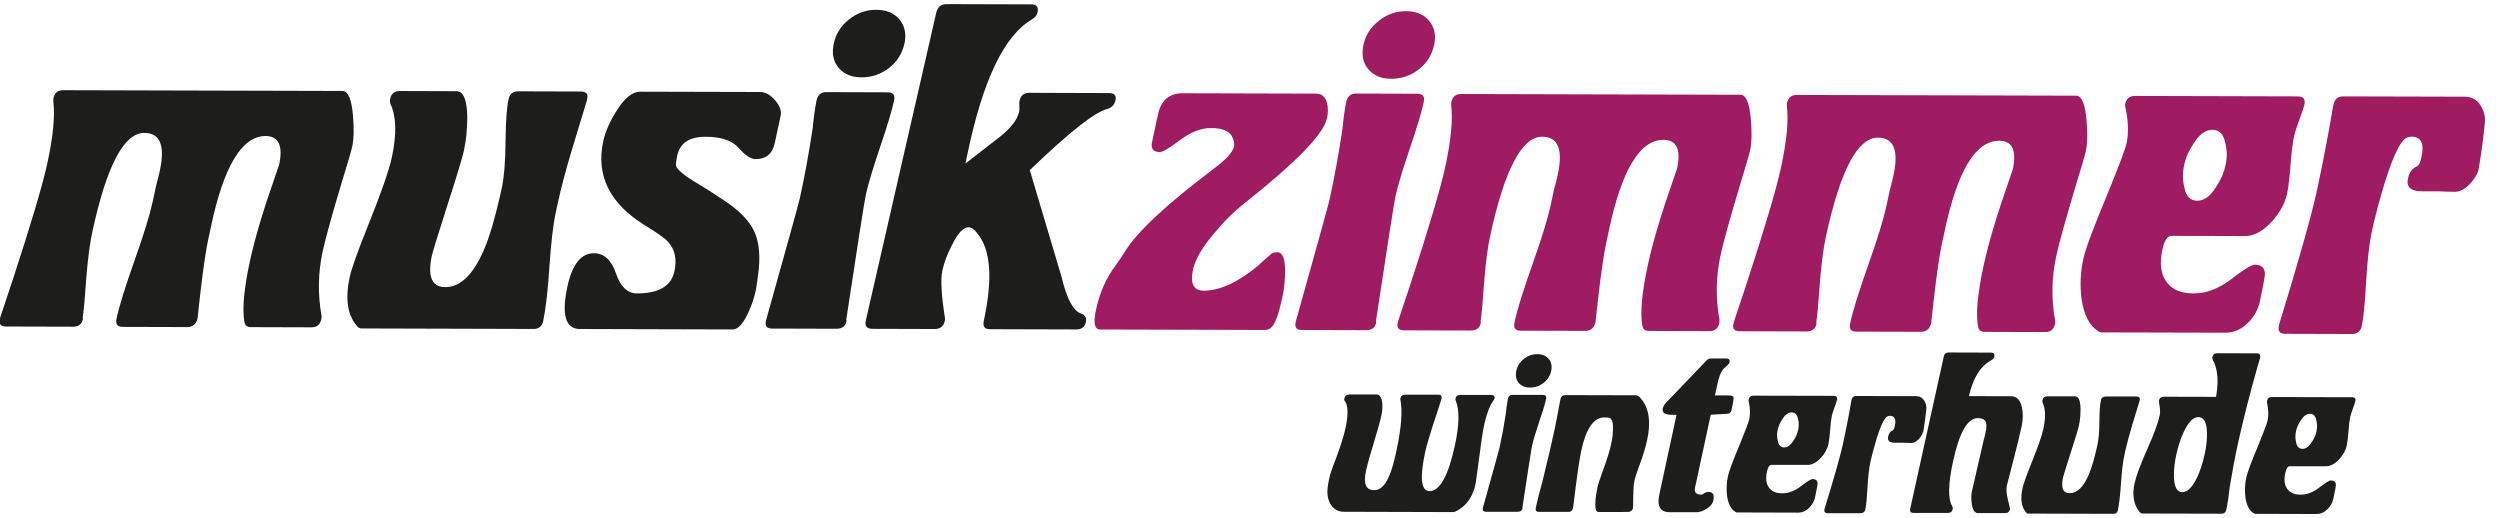 <?xml version="1.0" encoding="UTF-8"?>
<svg id="Ebene_1" data-name="Ebene 1" xmlns="http://www.w3.org/2000/svg" xmlns:xlink="http://www.w3.org/1999/xlink" viewBox="0 0 400.52 83">
  <defs>
    <style>
      .cls-1 {
        fill: none;
      }

      .cls-2 {
        fill: #1d1d1b;
      }

      .cls-3 {
        clip-path: url(#clippath);
      }

      .cls-4 {
        fill: #9f1b62;
      }
    </style>
    <clipPath id="clippath">
      <rect class="cls-1" x="-31.48" y="-24" width="461" height="131"/>
    </clipPath>
  </defs>
  <g class="cls-3">
    <path class="cls-2" d="M51.48,51.13c-.19.88-.71,1.31-1.55,1.31l-9.73-.03c-.63,0-.99-.31-1.06-.93-.35-2.06-.04-5.31.92-9.74.76-3.5,2.09-7.99,4.01-13.45.4-1.13.62-1.75.64-1.85.67-3.09-.06-4.64-2.16-4.65-3.8,0-6.72,4.86-8.77,14.6l-.43,2.01c-.37,1.7-.8,4.67-1.29,8.89-.29,2.58-.42,3.79-.39,3.64-.21.98-.77,1.47-1.66,1.47l-10.36-.03c-.84,0-1.17-.44-.98-1.32.43-2.01,1.39-5.1,2.87-9.27,1.48-4.17,2.45-7.32,2.91-9.43.12-.57.31-1.42.55-2.55.28-1.08.49-1.9.61-2.47.87-4.02.04-6.03-2.49-6.04-3.27,0-6.04,5.27-8.32,15.83-.38,1.75-.69,4.05-.93,6.88-.25,3.61-.46,5.9-.62,6.88l.05.15c-.14.88-.68,1.31-1.63,1.31l-10.68-.03c-.9,0-1.23-.44-.98-1.32l.03-.15c.45-1.34,1.12-3.37,2.03-6.1,2.95-9.02,4.8-15.25,5.54-18.7.91-4.23,1.22-7.5.93-9.82,0-.21,0-.36.02-.46.19-.88.7-1.31,1.55-1.31l44.76.12c.89,0,1.46,1.32,1.68,3.95.18,2.11.14,3.76-.12,4.95-.13.62-.64,2.37-1.53,5.26-1.68,5.57-2.74,9.4-3.2,11.52-.75,3.45-.81,6.91-.18,10.36,0,.21,0,.39-.04.54"/>
    <path class="cls-2" d="M87.04,51.38c-.19.88-.71,1.32-1.55,1.32l-27.52-.08c-.37,0-.65-.16-.85-.47-1.47-1.76-1.83-4.35-1.1-7.75.28-1.29,1.22-3.95,2.83-7.98,2.15-5.32,3.46-9.06,3.93-11.23.79-3.67.72-6.51-.22-8.53-.1-.27-.12-.53-.06-.8.18-.85.7-1.28,1.54-1.28l9.1.03c1.11,0,1.68,1.38,1.72,4.11,0,1.91-.17,3.7-.52,5.35-.26,1.19-1.26,4.47-2.99,9.84-1.31,4.08-2.02,6.43-2.16,7.05-.72,3.36,0,5.04,2.15,5.04,2.42,0,4.49-2,6.21-6.03.82-1.86,1.69-4.78,2.6-8.75l.25-1.16c.37-1.7.56-4.15.59-7.33.03-3.18.19-5.47.49-6.86.18-.83.71-1.24,1.61-1.24l9.89.03c.95,0,1.31.42,1.08,1.25l-.03.16c-.02.1-.84,2.79-2.45,8.07-.96,3.21-1.67,5.9-2.14,8.07l-.39,1.79c-.43,1.97-.77,4.89-1.03,8.78-.26,3.88-.59,6.75-.99,8.62"/>
    <path class="cls-2" d="M121.09,46.51c-.27,1.24-.69,2.48-1.28,3.72-.79,1.7-1.61,2.55-2.45,2.55l-24.44-.07c-2.32,0-2.99-2.26-2.02-6.78.77-3.58,2.19-5.36,4.24-5.36,1.63,0,2.81,1.08,3.54,3.22.72,2.14,1.85,3.22,3.38,3.22,3.48,0,5.48-1.17,5.99-3.55.41-1.91.09-3.46-.97-4.65-.46-.57-1.76-1.5-3.91-2.8-5.53-3.48-7.7-7.93-6.53-13.35.32-1.5,1.01-3.1,2.07-4.8,1.3-2.12,2.58-3.17,3.85-3.17l19.22.05c.84,0,1.64.45,2.4,1.33.76.89,1.05,1.72.88,2.5l-.94,4.36c-.37,1.71-1.4,2.57-3.08,2.56-.74,0-1.64-.6-2.7-1.79-1.06-1.19-2.83-1.79-5.31-1.79-2.58,0-4.09,1-4.53,3.01-.18.83-.24,1.37-.19,1.63.13.62,1.34,1.61,3.63,2.96.89.52,2.19,1.35,3.89,2.49,2.5,1.61,4.17,3.3,5,5.06.83,1.76,1.03,4.14.6,7.14-.17,1.29-.29,2.07-.34,2.33"/>
    <path class="cls-2" d="M135.63,51.36c-.14.88-.68,1.31-1.63,1.31l-10.28-.03c-.9,0-1.22-.44-.98-1.32l.03-.15c3.45-12.31,5.25-18.81,5.39-19.48.76-3.5,1.39-6.93,1.9-10.28.08-.36.19-1.24.33-2.63.14-1.13.28-2.01.41-2.63.2-.93.72-1.39,1.57-1.39l9.81.03c.9,0,1.25.44,1.06,1.32-.35,1.6-1.09,4.08-2.24,7.46-1.15,3.38-1.91,5.91-2.28,7.61-.26,1.19-1.3,7.86-3.14,20.02l.05.15ZM144.89,6.99c-.35,1.6-1.17,2.9-2.46,3.9-1.3,1-2.76,1.5-4.4,1.5-1.58,0-2.81-.51-3.67-1.52-.86-1.01-1.12-2.31-.78-3.91.33-1.55,1.15-2.83,2.46-3.86,1.3-1.03,2.75-1.54,4.33-1.53,1.63,0,2.88.52,3.74,1.56.86,1.04,1.12,2.32.79,3.87"/>
    <path class="cls-2" d="M173.95,51.62c-.17.77-.67,1.16-1.52,1.16l-13.84-.04c-.84,0-1.17-.44-.98-1.32,1.46-6.75,1.12-11.42-1.01-14-.49-.67-.97-1.01-1.44-1.01-.84,0-1.74.98-2.69,2.93-.74,1.44-1.23,2.78-1.5,4.02-.3,1.39-.16,3.92.42,7.58.02.16.01.31-.02.46-.19.88-.73,1.31-1.63,1.31l-9.97-.03c-.9,0-1.25-.44-1.06-1.32L150.01,1.97c.24-.88.78-1.31,1.63-1.31l13.6.04c.84,0,1.17.44.98,1.32-.09.41-.38.77-.88,1.08-4.45,2.57-7.89,9.75-10.34,21.55l-.33,1.55,5.26-4.08c1.94-1.49,3.06-2.9,3.35-4.24.04-.21.05-.5.03-.89-.02-.39-.02-.66.02-.81.19-.88.71-1.31,1.55-1.31l12.81.04c.84,0,1.18.39,1.02,1.16-.16.72-.6,1.18-1.33,1.39-2.01.51-6.14,3.77-12.4,9.79l5.09,17.11c.83,3.51,1.88,5.47,3.16,5.89.64.21.88.67.73,1.39"/>
    <path class="cls-4" d="M212.57,19.01c-.53,2.47-4.88,6.95-13.03,13.42-1.78,1.39-3.45,3.03-5.02,4.94-1.91,2.26-3.04,4.2-3.39,5.79-.49,2.27.08,3.4,1.72,3.41,2.58,0,5.48-1.33,8.7-4,.47-.46,1.19-1.11,2.16-1.93.24-.16.55-.23.92-.23.84,0,1.26,1.01,1.25,3.02,0,1.44-.14,2.84-.43,4.18-.56,2.58-1.11,4.15-1.65,4.71-.29.36-.67.54-1.14.54l-26.41-.07c-.9,0-1.12-1.06-.66-3.17.59-2.73,1.62-5.07,3.1-7.03.53-.72,1.03-1.47,1.51-2.24,1.89-3.14,6.62-7.56,14.18-13.26,2.01-1.49,3.11-2.7,3.32-3.63.08-.36.01-.8-.19-1.32-.4-1.08-1.57-1.63-3.52-1.63-1.58,0-3.22.64-4.92,1.92-1.7,1.28-2.79,1.93-3.26,1.93-1.11,0-1.51-.6-1.2-1.78l.03-.15.88-4.1c.5-2.32,1.88-3.45,4.13-3.39l21.2.06c.9,0,1.47.49,1.74,1.47.2.78.2,1.62,0,2.55"/>
    <path class="cls-4" d="M220.49,51.59c-.14.88-.68,1.31-1.63,1.31l-10.28-.03c-.9,0-1.22-.44-.98-1.32l.03-.15c3.45-12.31,5.25-18.81,5.39-19.48.76-3.5,1.39-6.93,1.9-10.28.08-.36.19-1.24.33-2.63.14-1.13.28-2.01.41-2.63.2-.93.72-1.39,1.57-1.39l9.81.03c.9,0,1.25.44,1.06,1.32-.34,1.6-1.09,4.08-2.24,7.46-1.15,3.37-1.91,5.91-2.28,7.61-.26,1.19-1.3,7.86-3.14,20.02l.05.15ZM229.75,7.22c-.35,1.6-1.17,2.9-2.46,3.9-1.3,1-2.77,1.5-4.4,1.5-1.58,0-2.81-.51-3.67-1.52-.86-1.01-1.12-2.31-.78-3.91.33-1.55,1.15-2.83,2.46-3.86,1.3-1.03,2.75-1.54,4.33-1.54,1.63,0,2.88.52,3.74,1.56.86,1.04,1.12,2.32.79,3.87"/>
    <path class="cls-4" d="M275.45,51.74c-.19.88-.71,1.31-1.55,1.31l-9.73-.03c-.63,0-.99-.31-1.07-.93-.35-2.06-.04-5.31.92-9.74.76-3.5,2.09-7.99,4.01-13.45.4-1.13.61-1.75.64-1.85.67-3.09-.05-4.64-2.16-4.65-3.8-.01-6.72,4.85-8.77,14.6l-.43,2.01c-.37,1.7-.8,4.66-1.29,8.89-.29,2.58-.42,3.79-.39,3.64-.21.98-.77,1.47-1.66,1.47l-10.36-.03c-.84,0-1.17-.44-.98-1.32.43-2.01,1.39-5.1,2.87-9.27,1.48-4.17,2.45-7.32,2.91-9.43.12-.57.31-1.42.55-2.55.29-1.08.49-1.9.61-2.47.87-4.02.04-6.03-2.49-6.04-3.27,0-6.04,5.27-8.33,15.83-.38,1.75-.69,4.05-.93,6.88-.25,3.61-.46,5.9-.62,6.88l.05.15c-.14.88-.68,1.31-1.63,1.31l-10.68-.03c-.9,0-1.23-.44-.98-1.32l.03-.15c.45-1.34,1.12-3.37,2.03-6.1,2.95-9.02,4.8-15.25,5.54-18.7.91-4.22,1.22-7.5.93-9.82,0-.21,0-.36.02-.46.19-.88.71-1.31,1.55-1.31l44.76.12c.9,0,1.46,1.32,1.68,3.95.18,2.12.14,3.76-.12,4.95-.13.62-.64,2.37-1.53,5.26-1.67,5.57-2.74,9.4-3.2,11.52-.75,3.45-.81,6.91-.18,10.36,0,.21,0,.39-.04.54"/>
    <path class="cls-4" d="M329.23,51.89c-.19.88-.71,1.31-1.55,1.31l-9.73-.03c-.63,0-.99-.31-1.07-.93-.35-2.06-.04-5.31.92-9.74.76-3.5,2.09-7.99,4.01-13.45.4-1.13.61-1.75.64-1.85.67-3.09-.05-4.64-2.16-4.65-3.8-.01-6.72,4.85-8.77,14.6l-.43,2.01c-.37,1.7-.8,4.66-1.29,8.89-.29,2.58-.42,3.79-.39,3.64-.21.98-.77,1.47-1.66,1.47l-10.36-.03c-.84,0-1.17-.44-.98-1.32.43-2.01,1.39-5.1,2.87-9.27,1.48-4.17,2.45-7.32,2.91-9.43.12-.57.31-1.42.55-2.55.29-1.08.49-1.9.61-2.47.87-4.02.04-6.03-2.49-6.04-3.27-.01-6.04,5.27-8.33,15.83-.38,1.75-.69,4.05-.93,6.88-.25,3.61-.46,5.9-.62,6.88l.05.15c-.14.88-.68,1.31-1.63,1.31l-10.68-.03c-.9,0-1.22-.44-.98-1.32l.03-.15c.45-1.34,1.12-3.37,2.03-6.1,2.95-9.02,4.8-15.25,5.54-18.7.91-4.22,1.22-7.5.93-9.82,0-.21,0-.36.02-.46.19-.88.71-1.31,1.55-1.31l44.76.12c.9,0,1.46,1.32,1.68,3.95.18,2.12.14,3.76-.12,4.95-.13.62-.64,2.37-1.53,5.26-1.67,5.57-2.74,9.4-3.2,11.52-.75,3.45-.81,6.91-.18,10.36,0,.21,0,.39-.04.54"/>
    <path class="cls-4" d="M366.41,31.03c-.32,1.49-1.12,2.96-2.38,4.4-1.45,1.6-2.92,2.39-4.39,2.39-1.11,0-3.08,0-5.93-.02-2.48,0-4.43-.01-5.85-.01-.63,0-1.11.73-1.43,2.2-.45,2.08-.28,3.73.51,4.95.86,1.37,2.35,2.06,4.46,2.07,2.06,0,4.08-.76,6.08-2.3,1.99-1.54,3.26-2.31,3.78-2.31,1,0,1.53.47,1.6,1.4,0,.46-.27,1.98-.83,4.56-.28,1.29-.93,2.43-1.97,3.44-1.04,1-2.21,1.5-3.53,1.5l-19.85-.05c-.21,0-.4-.08-.58-.23-1.35-.83-2.22-2.53-2.62-5.11-.27-2.17-.18-4.3.28-6.42.35-1.6,1.66-5.13,3.95-10.59,1.79-4.38,2.78-7.03,2.99-7.96.34-1.6.28-3.5-.19-5.72-.06-.21-.07-.39-.04-.54.19-.88.71-1.31,1.55-1.31l26.1.07c.9,0,1.25.44,1.06,1.32-.09.41-.35,1.21-.8,2.4-.44,1.19-.73,2.09-.86,2.71-.22,1.03-.41,2.56-.56,4.6-.15,2.04-.34,3.57-.56,4.6M356.56,26.44c.26-1.18.24-2.35-.04-3.48-.27-1.44-.96-2.17-2.06-2.17-1.11,0-2.11.72-3,2.16-.77,1.13-1.29,2.29-1.54,3.48-.27,1.24-.26,2.42.02,3.56.27,1.44.96,2.17,2.06,2.17,1.11,0,2.11-.71,3-2.16.77-1.13,1.29-2.32,1.56-3.55"/>
    <path class="cls-4" d="M397.1,27.08c-.17.78-.64,1.58-1.43,2.41-.79.83-1.57,1.24-2.36,1.24-.58,0-1.44-.03-2.59-.08-1.21,0-2.11,0-2.69,0-1.79,0-2.55-.68-2.26-2.02.23-1.08.75-1.75,1.54-2.01.27-.26.48-.75.63-1.47.47-2.17-.06-3.25-1.59-3.25-.42,0-.79.13-1.11.39-1.24,1.08-2.71,4.85-4.42,11.31-.3,1.14-.58,2.32-.85,3.56-.4,1.86-.7,4.54-.9,8.02-.2,3.49-.43,5.83-.68,7.01-.19.88-.73,1.32-1.63,1.32l-10.68-.03c-.84,0-1.17-.44-.98-1.32l.05-.23c3.17-10.3,5.2-17.49,6.08-21.58.66-3.05,1.28-6.16,1.85-9.32.07-.31.19-1.01.37-2.1.14-.88.27-1.6.39-2.17.19-.88.71-1.32,1.55-1.32l19.45.05c1.11,0,1.96.46,2.55,1.37.6.91.82,1.93.68,3.07-.22,2.23-.52,4.48-.91,6.76l-.08.39ZM387.64,26.53h-.12.12Z"/>
    <path class="cls-2" d="M239.42,63.88c-.02.1-.08.2-.18.31-.6.87-1.1,2.18-1.48,3.94-.2.92-.52,3.05-.95,6.4-.24,1.81-.38,2.84-.43,3.07-.38,1.76-1.21,3.08-2.49,3.94-.49.33-.85.5-1.08.5l-17.49-.05c-.96,0-1.68-.41-2.16-1.23-.42-.72-.58-1.56-.47-2.53.04-.43.13-.96.26-1.57.13-.61.46-1.61,1-2.98.78-2.06,1.32-3.76,1.61-5.09.46-2.12.43-3.56-.08-4.32v.04c-.11-.13-.14-.29-.1-.48.09-.42.36-.63.8-.63h4.37c.49.01.79.45.89,1.32.07.66.03,1.31-.11,1.95-.21.97-.62,2.46-1.24,4.48-.62,2.01-1.03,3.52-1.25,4.51-.44,2.04-.01,3.06,1.29,3.07.44,0,.84-.14,1.18-.42.94-.74,1.72-2.6,2.34-5.58l.15-.69c.71-3.42.9-5.99.57-7.73-.03-.1-.04-.19-.02-.27.09-.41.34-.61.76-.61h5.35c.42.01.57.25.48.71.02-.08-.23.66-.73,2.22-1.02,3.06-1.64,5.14-1.88,6.24-.9,4.18-.67,6.28.69,6.28,1.65,0,3.01-2.44,4.07-7.34.7-3.24.75-5.6.16-7.08-.08-.13-.1-.25-.07-.38.09-.41.35-.61.8-.61h4.92c.44.02.62.22.53.63"/>
    <path class="cls-2" d="M243.94,81.34c-.07.43-.33.65-.8.65h-5.07c-.44-.02-.61-.23-.49-.66l.02-.08c1.7-6.08,2.59-9.29,2.66-9.62.37-1.73.69-3.42.94-5.08.04-.18.09-.61.16-1.3.07-.56.14-.99.2-1.3.1-.46.36-.69.77-.69h4.84c.44.01.62.23.52.67-.17.79-.54,2.02-1.11,3.68-.57,1.67-.94,2.92-1.12,3.76-.13.58-.64,3.88-1.55,9.89l.02.08ZM248.51,59.43c-.17.79-.58,1.43-1.22,1.92-.64.49-1.36.74-2.17.74-.78,0-1.38-.25-1.81-.75-.43-.5-.55-1.14-.39-1.93.17-.76.57-1.4,1.21-1.91.64-.51,1.35-.76,2.14-.76.81,0,1.42.26,1.85.77.42.51.55,1.15.39,1.91"/>
    <path class="cls-2" d="M261.61,81.43c-.06.28-.27.47-.63.57-.03.03-1.65.03-4.85.03-.29,0-.46-.18-.51-.54-.11-.81,0-2,.34-3.55.08-.36.32-1.11.74-2.25.72-1.98,1.2-3.5,1.42-4.54.12-.53.19-1.02.24-1.45.04-.69.06-1.18.05-1.49-.04-.66-.2-1.07-.47-1.22-.14-.08-.44-.12-.9-.12-1.7,0-2.94,1.76-3.7,5.3-.33,1.5-.76,4.53-1.3,9.08l-.03.11c-.09.43-.35.65-.76.65h-4.72c-.42-.01-.58-.24-.48-.7.11-.51.27-1.18.48-2.02.32-1.12.5-1.79.55-2.02.83-3.38,1.52-6.3,2.04-8.74.11-.51.26-1.27.44-2.29.18-1.02.33-1.78.43-2.29.09-.43.36-.65.81-.65l11.32.03c.08,0,.18.03.29.08.21.13.45.38.73.77,1.09,1.45,1.34,3.57.74,6.34-.26,1.2-.69,2.61-1.31,4.24-.38,1.04-.63,1.83-.74,2.37-.12.53-.18,1.79-.19,3.78,0,.23,0,.41-.04.53"/>
    <path class="cls-2" d="M274.5,80.16c-.11.51-.46.95-1.05,1.33-.59.38-1.14.57-1.67.57h-4.29c-1.51-.01-2.06-.96-1.65-2.84l2.75-12.75c-.83,0-1.33-.03-1.51-.08-.57-.13-.8-.46-.68-.99.06-.28.24-.58.55-.92l6.5-6.78c.2-.18.4-.27.6-.27h2.5c.44,0,.62.21.53.62-.03.15-.18.34-.44.57-.35.3-.57.52-.65.64-.35.53-.61,1.18-.77,1.93l-.47,2.16c.36,0,.78,0,1.25,0,.47,0,.75,0,.86,0,.55,0,.84.11.87.33.03.22-.07.89-.32,2-.09.41-.33.61-.72.61l-2.61.15-2.52,11.68c-.17.79.2,1.16,1.13,1.11h.04c.32-.28.65-.42.99-.42.7,0,.96.45.77,1.34"/>
    <path class="cls-2" d="M292.94,71.13c-.16.74-.55,1.46-1.17,2.17-.72.79-1.44,1.18-2.17,1.18-.55,0-1.52,0-2.93,0-1.22,0-2.19,0-2.89,0-.31,0-.55.36-.7,1.09-.22,1.03-.14,1.84.25,2.44.43.68,1.16,1.02,2.2,1.02,1.02,0,2.02-.38,3-1.14.98-.76,1.61-1.14,1.87-1.14.49,0,.76.23.79.69,0,.23-.13.98-.41,2.25-.14.64-.46,1.2-.97,1.7-.51.5-1.09.74-1.74.74l-9.8-.03c-.1,0-.2-.04-.29-.12-.67-.41-1.1-1.25-1.29-2.52-.13-1.07-.09-2.13.14-3.17.17-.79.82-2.53,1.95-5.23.88-2.16,1.38-3.47,1.47-3.93.17-.79.14-1.73-.09-2.82-.03-.1-.04-.19-.02-.27.09-.43.35-.65.76-.65l12.88.03c.44,0,.62.22.52.65-.04.2-.18.6-.39,1.18-.22.59-.36,1.03-.43,1.34-.11.51-.2,1.27-.27,2.27-.08,1.01-.17,1.76-.28,2.27M288.08,68.86c.13-.58.12-1.16-.02-1.72-.13-.71-.47-1.07-1.02-1.07-.55,0-1.04.35-1.48,1.06-.38.56-.63,1.13-.76,1.72-.13.61-.13,1.2.01,1.76.13.71.47,1.07,1.02,1.07.55,0,1.04-.35,1.48-1.06.38-.56.64-1.14.77-1.75"/>
    <path class="cls-2" d="M308.09,69.17c-.08.38-.32.78-.7,1.19-.39.41-.78.61-1.17.61-.29,0-.71-.01-1.28-.04-.6,0-1.04,0-1.33,0-.89,0-1.26-.33-1.11-.99.11-.53.37-.86.76-.99.13-.13.24-.37.31-.72.23-1.07-.03-1.6-.79-1.61-.21,0-.39.06-.55.19-.61.53-1.34,2.4-2.18,5.58-.15.56-.29,1.15-.42,1.76-.2.92-.35,2.24-.44,3.96-.1,1.72-.21,2.88-.34,3.46-.09.44-.36.65-.8.65h-5.27c-.42-.02-.58-.23-.48-.67l.03-.11c1.57-5.08,2.57-8.63,3-10.65.33-1.51.63-3.04.92-4.6.03-.15.09-.5.18-1.03.07-.43.13-.79.19-1.07.09-.44.35-.65.77-.65l9.61.03c.55,0,.96.23,1.26.68.29.45.41.95.34,1.52-.11,1.1-.26,2.21-.45,3.34l-.04.19ZM303.42,68.9s-.05,0-.06,0c-.01,0,0,0,.06,0"/>
    <path class="cls-2" d="M322.02,81.55c-.09.43-.35.65-.77.65h-4.41c-.47-.01-.78-.48-.94-1.43-.12-.79-.11-1.48.02-2.06l1.9-8.28c.02-.1.07-.28.15-.53.05-.23.08-.39.11-.5.17-.79.2-1.36.1-1.72-.16-.46-.61-.69-1.33-.69-1.64,0-2.96,2.31-3.96,6.94-.79,3.64-.83,6.02-.14,7.14.09.18.12.33.1.46-.09.43-.36.65-.8.65h-5.5c-.44-.02-.62-.23-.52-.67l5.38-24.39c.09-.43.35-.65.77-.65l6.83.02c.42,0,.58.22.49.65-.05.23-.19.41-.43.53-1.77.96-2.98,2.89-3.63,5.79l6.75.02c.91,0,1.5.62,1.75,1.84.19.94.17,1.95-.07,3.02-.26,1.2-.63,2.75-1.12,4.66-.65,2.52-1.05,4.08-1.21,4.69l-.02.08c-.13.59-.07,1.35.17,2.31.24.96.35,1.45.35,1.47"/>
    <path class="cls-2" d="M339.34,81.67c-.09.43-.35.65-.77.65l-13.59-.04c-.18,0-.32-.08-.42-.23-.73-.87-.9-2.15-.54-3.83.14-.64.6-1.95,1.4-3.94,1.06-2.62,1.71-4.47,1.94-5.54.39-1.81.36-3.21-.11-4.21-.05-.13-.06-.26-.03-.4.09-.42.34-.63.76-.63h4.49c.55.01.83.69.85,2.04,0,.94-.08,1.83-.26,2.64-.13.59-.62,2.21-1.48,4.86-.65,2.02-1,3.17-1.07,3.48-.36,1.66,0,2.49,1.07,2.49,1.2,0,2.22-.99,3.06-2.98.41-.92.83-2.36,1.29-4.32l.12-.57c.18-.84.28-2.05.29-3.62.01-1.57.09-2.7.24-3.39.09-.41.35-.61.8-.61h4.88c.47.01.64.22.53.63l-.02.08c-.01.05-.41,1.38-1.21,3.99-.47,1.58-.82,2.91-1.06,3.98l-.19.88c-.21.97-.38,2.42-.51,4.33-.13,1.92-.29,3.33-.49,4.25"/>
    <path class="cls-2" d="M362.1,57.3c.02-.08-.13.41-.43,1.45-1.22,4.3-2.22,8.23-3.02,11.79l-.15.69c-.46,2.11-.89,4.4-1.29,6.87-.02.2-.09.79-.22,1.76-.11.74-.21,1.32-.3,1.75-.1.46-.36.69-.77.69l-12.69-.03c-.1,0-.21-.04-.32-.13-.11-.09-.26-.26-.43-.52-.7-1.12-.87-2.51-.51-4.16.26-1.22.94-3.03,2.01-5.44,1.08-2.4,1.75-4.22,2.01-5.44.09-.43.1-.92,0-1.47-.09-.55-.13-.85-.12-.9.09-.43.36-.65.8-.65l8.36.02c.44-2.54.27-4.52-.52-5.92-.07-.15-.09-.29-.07-.42.09-.43.35-.65.76-.65l6.4.02c.42,0,.58.23.48.69M353.19,72.86c.28-1.3.41-2.49.39-3.59-.06-1.63-.52-2.44-1.37-2.45-.83,0-1.62.81-2.39,2.44-.49,1.09-.88,2.29-1.16,3.59-.28,1.27-.4,2.46-.38,3.55.06,1.63.5,2.45,1.33,2.45.85,0,1.66-.81,2.42-2.44.49-1.09.88-2.28,1.15-3.55"/>
    <path class="cls-2" d="M375.98,71.35c-.16.74-.55,1.46-1.17,2.17-.72.79-1.44,1.18-2.17,1.18-.55,0-1.52,0-2.93,0-1.22,0-2.19,0-2.89,0-.31,0-.55.36-.7,1.09-.22,1.03-.14,1.84.25,2.44.43.68,1.16,1.02,2.2,1.02,1.02,0,2.02-.38,3-1.14.98-.76,1.61-1.14,1.87-1.14.49,0,.76.23.79.69,0,.23-.13.98-.41,2.25-.14.64-.46,1.2-.97,1.7-.51.5-1.09.74-1.74.74l-9.8-.03c-.1,0-.2-.04-.29-.12-.67-.41-1.1-1.25-1.29-2.52-.13-1.07-.09-2.13.14-3.17.17-.79.82-2.53,1.95-5.23.88-2.16,1.38-3.47,1.47-3.93.17-.79.14-1.73-.09-2.82-.03-.1-.04-.19-.02-.27.09-.43.35-.65.76-.65l12.88.03c.44,0,.62.22.52.65-.04.2-.18.6-.39,1.18-.22.59-.36,1.03-.43,1.34-.11.51-.2,1.27-.27,2.27-.08,1.01-.17,1.76-.28,2.27M371.12,69.09c.13-.58.12-1.16-.02-1.72-.13-.71-.47-1.07-1.02-1.07-.55,0-1.04.35-1.48,1.06-.38.56-.63,1.13-.76,1.72-.13.61-.13,1.2.01,1.76.13.71.47,1.07,1.02,1.07.55,0,1.04-.35,1.48-1.06.38-.56.64-1.14.77-1.75"/>
  </g>
</svg>